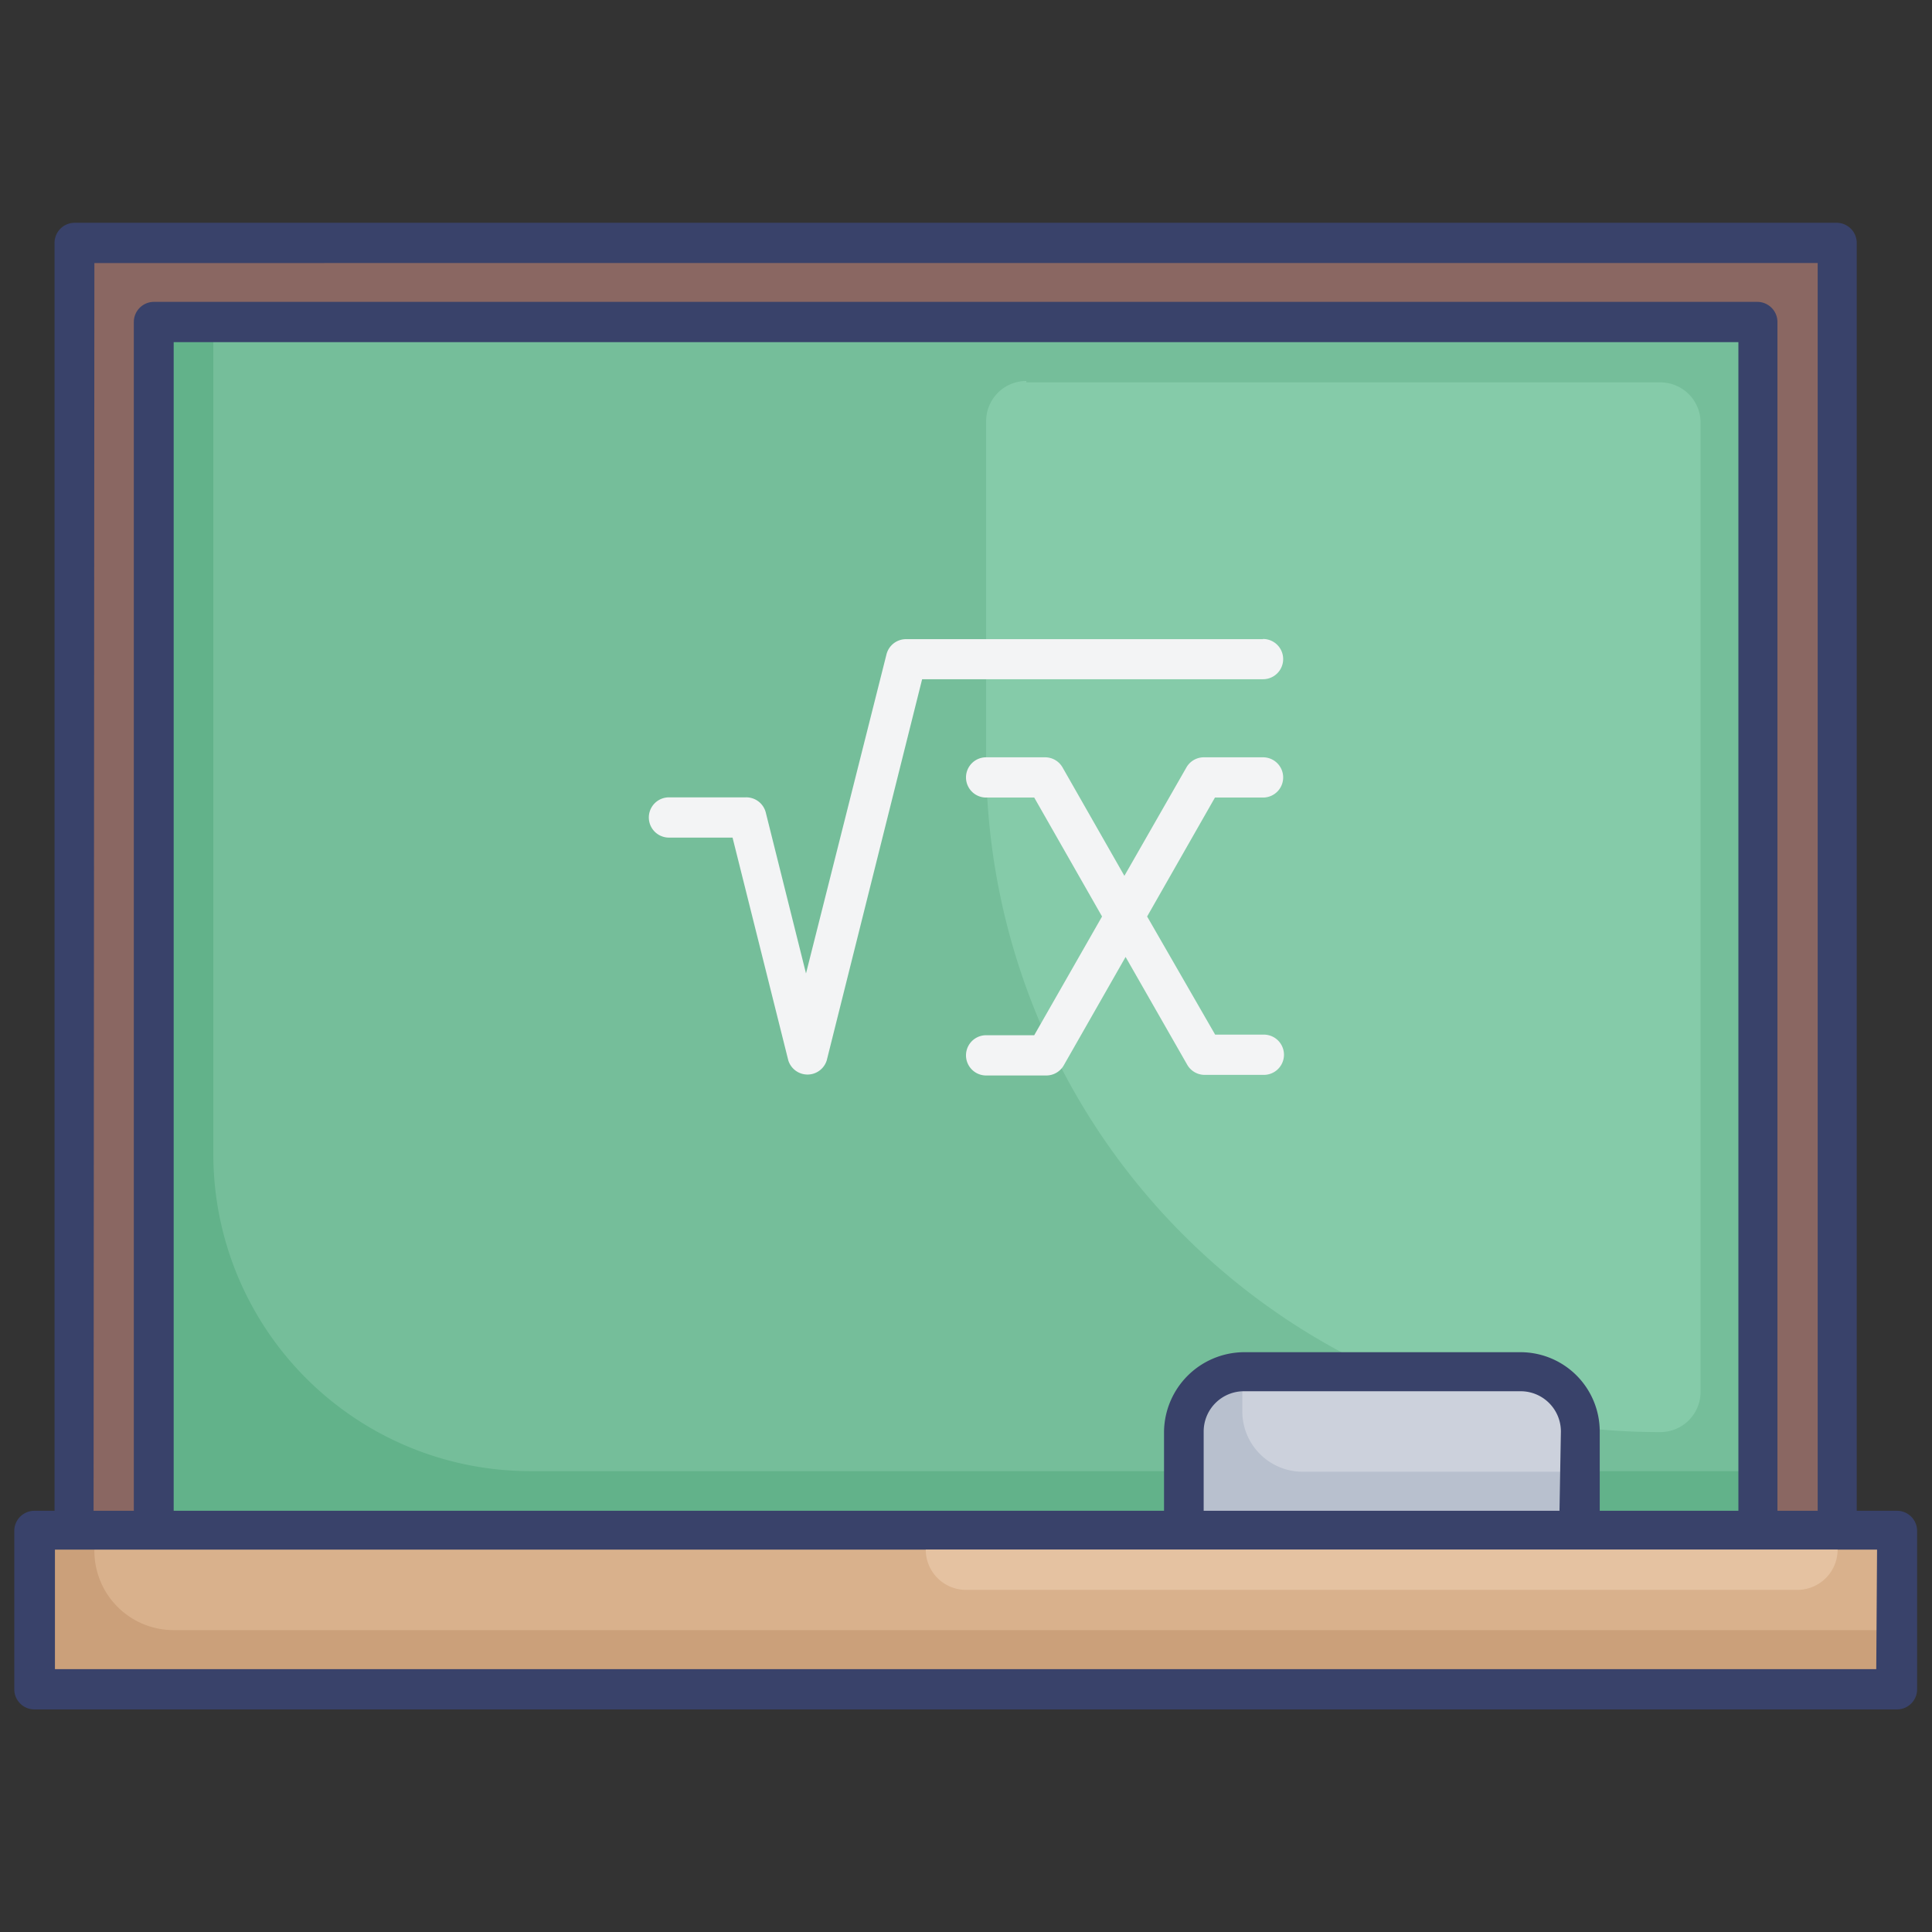 <svg id="Layer_1" data-name="Layer 1" xmlns="http://www.w3.org/2000/svg" viewBox="0 0 96 96"><rect x="0" y="0" width="96" height="96" fill="#333333" stroke="none"/><defs><style>.cls-1{fill:#cba07a;}.cls-2{fill:#d9b18c;}.cls-3{fill:#8a6762;}.cls-4{fill:#62b28a;}.cls-5{fill:#75be9a;}.cls-6{fill:#85cba9;}.cls-7{fill:#b8c0ce;}.cls-8{fill:#ccd1dc;}.cls-9{fill:#39426a;}.cls-10{fill:#f3f4f5;}.cls-11{fill:#e5c2a1;}</style></defs><title>algebra, blackboard, whiteboard, lecture, education, school</title><rect class="cls-1" x="1.74" y="76.05" width="92.52" height="7.87"/><path class="cls-2" d="M4.69,76.05H94.26a0,0,0,0,1,0,0V81a0,0,0,0,1,0,0H8.63A3.94,3.94,0,0,1,4.69,77v-1A0,0,0,0,1,4.69,76.05Z"/><rect class="cls-3" x="3.71" y="12.08" width="87.6" height="63.97"/><rect class="cls-4" x="7.65" y="16.01" width="79.72" height="60.04"/><path class="cls-5" d="M87.37,16V73.1h-61A15.75,15.75,0,0,1,10.6,57.35V16Z"/><path class="cls-6" d="M51,19h31.5a2,2,0,0,1,2,2V69.16a2,2,0,0,1-2,2h0A33.46,33.46,0,0,1,49,37.67V20.93a2,2,0,0,1,2-2Z"/><path class="cls-7" d="M78.51,71.13v4.92H58.83V71.13a3,3,0,0,1,3-2.95H75.56A3,3,0,0,1,78.51,71.13Z"/><path class="cls-8" d="M78.51,71.13v2H64.73a3,3,0,0,1-3-3v-2H75.56A3,3,0,0,1,78.51,71.13Z"/><path class="cls-9" d="M94.26,75.07h-2v-63a1,1,0,0,0-1-1H3.71a1,1,0,0,0-1,1v63h-1a1,1,0,0,0-1,1v7.87a1,1,0,0,0,1,1H94.26a1,1,0,0,0,1-1V76.05A1,1,0,0,0,94.26,75.07Zm-89.57-62H90.32v62h-2V16a1,1,0,0,0-1-1H7.65a1,1,0,0,0-1,1V75.07h-2Zm74.8,62V71.13a3.94,3.94,0,0,0-3.93-3.94H61.78a4,4,0,0,0-3.94,3.94v3.94H8.63V17H86.38V75.07Zm-2,0H59.81V71.13a2,2,0,0,1,2-2H75.56a2,2,0,0,1,2,2Zm15.74,7.87H2.73V77H93.27Z"/><path class="cls-10" d="M62.76,31.76H45.05a1,1,0,0,0-1,.75l-4,15.86-2-8a1,1,0,0,0-1-.75H33.24a1,1,0,1,0,0,2H36.4l2.77,11.07a1,1,0,0,0,1.91,0l4.74-18.94H62.76a1,1,0,1,0,0-2Z"/><path class="cls-10" d="M62.76,39.63a1,1,0,1,0,0-2H59.81a1,1,0,0,0-.85.49l-3.09,5.4-3.08-5.4a1,1,0,0,0-.85-.49H49a1,1,0,0,0,0,2h2.39l3.37,5.91-3.37,5.9H49a1,1,0,0,0,0,2h3a1,1,0,0,0,.85-.49l3.08-5.4L59,52.92a1,1,0,0,0,.85.49h2.95a1,1,0,1,0,0-2H60.38L57,45.54l3.37-5.91Z"/><path class="cls-11" d="M46,77H91.31a0,0,0,0,1,0,0v0a2,2,0,0,1-2,2H48a2,2,0,0,1-2-2v0A0,0,0,0,1,46,77Z"/></svg>